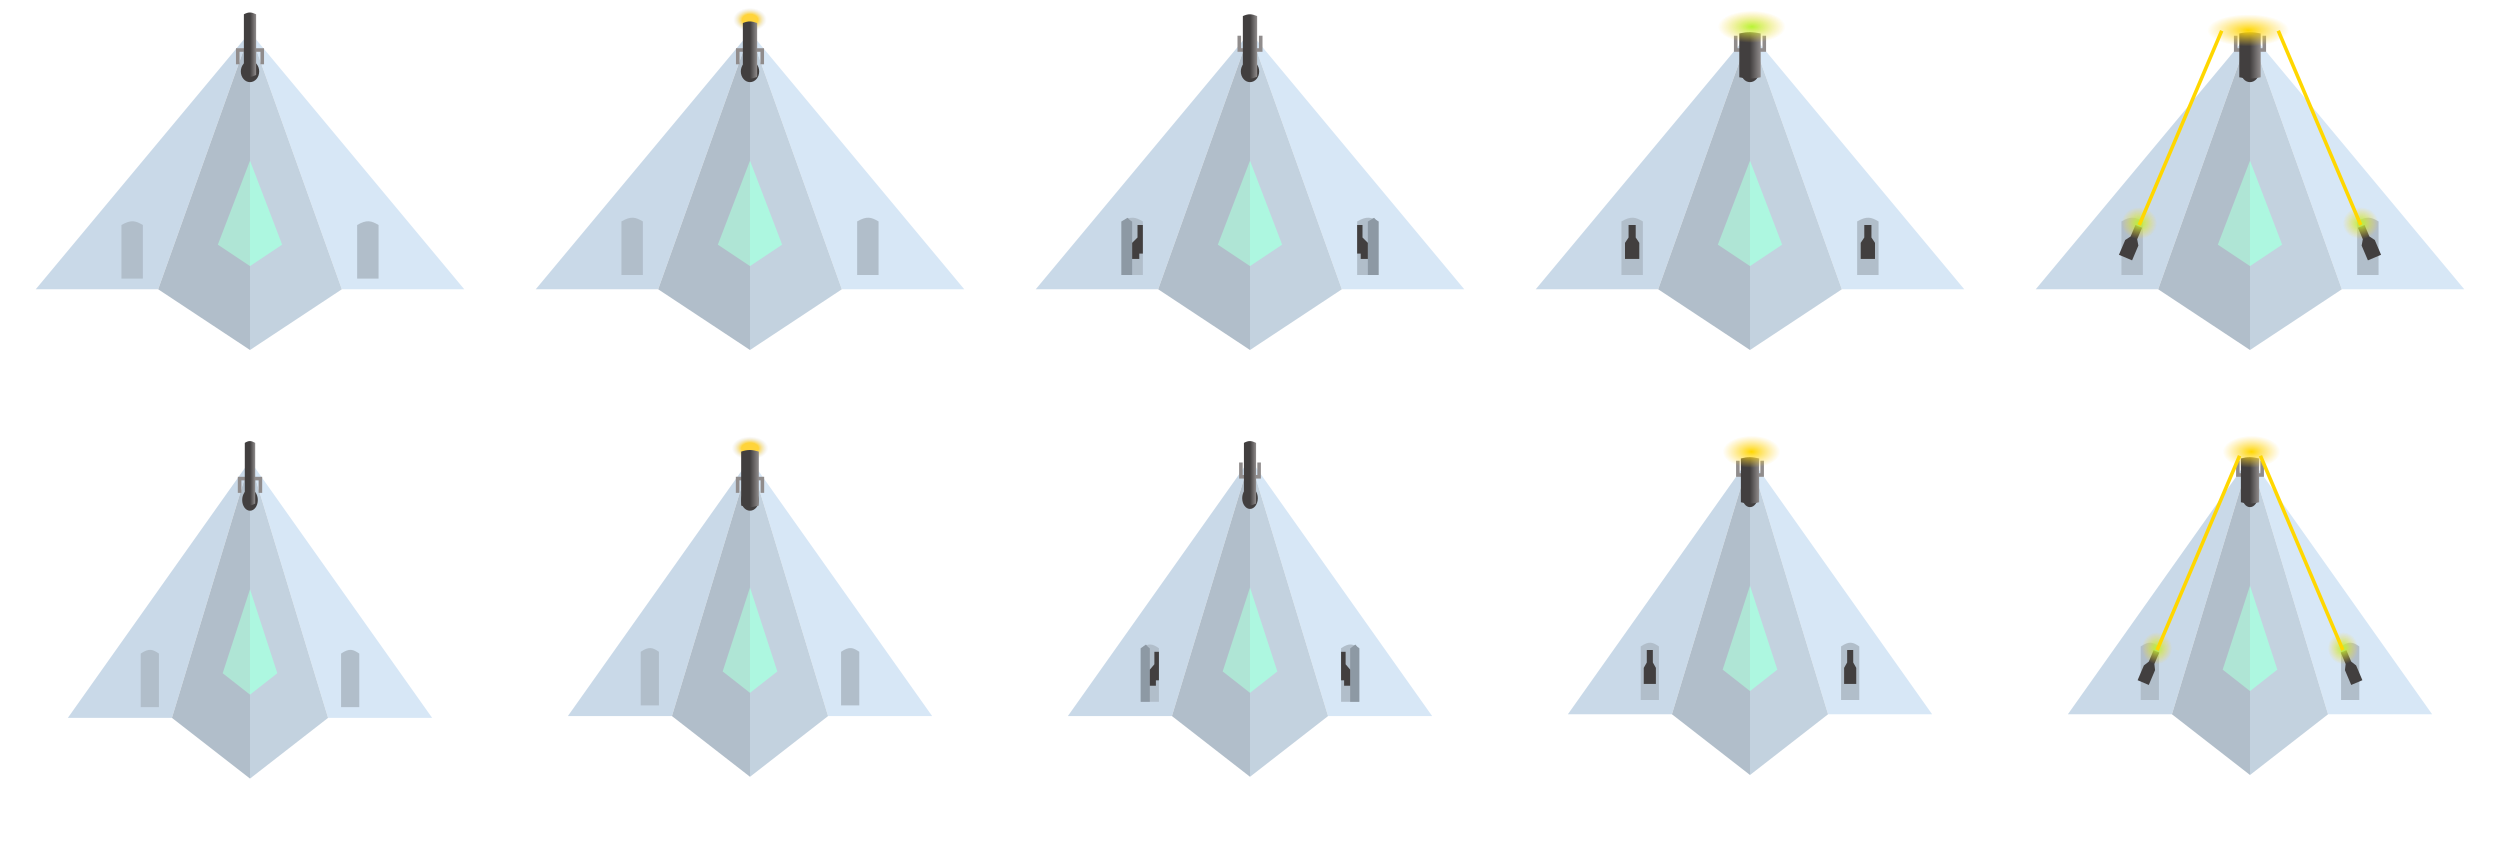 <svg width="700" height="240" viewBox="0 0 700 240" fill="none" xmlns="http://www.w3.org/2000/svg">
<path d="M130 81L70 9L95.714 81H130Z" fill="#D7E7F6"/>
<path d="M95.714 81L70 9V98L95.714 81Z" fill="#C3D2DF"/>
<path d="M70 74.5V45L79 68.5L70 74.5Z" fill="#ADF7E0"/>
<path d="M10 81L70 9L44.286 81H10Z" fill="#C9D9E8"/>
<path d="M44.286 81L70 9V98L44.286 81Z" fill="#B1BECA"/>
<path d="M70 74.5V45L61 68.5L70 74.5Z" fill="#AFE5D5"/>
<path d="M70.857 14H72.572H73.429V18" stroke="#908C8C"/>
<path d="M69.143 14H66.571V18" stroke="#908C8C"/>
<ellipse cx="70" cy="20" rx="2.571" ry="3" fill="#423F3F"/>
<path d="M68.286 4C69.625 3.295 70.375 3.364 71.714 4V21C70.375 21.645 69.625 21.691 68.286 21V4Z" fill="url(#paint0_linear_27_1265)"/>
<path d="M34 63C36.739 61.418 37.955 61.809 40 63V78H34V63Z" fill="#B1BECA"/>
<path d="M100 63C102.739 61.418 103.954 61.809 106 63V78H100V63Z" fill="#B1BECA"/>
<path d="M270 81L210 9L235.714 81H270Z" fill="#D7E7F6"/>
<path d="M235.714 81L210 9V98L235.714 81Z" fill="#C3D2DF"/>
<path d="M210 74.5V45L219 68.5L210 74.5Z" fill="#ADF7E0"/>
<path d="M150 81L210 9L184.286 81H150Z" fill="#C9D9E8"/>
<path d="M184.286 81L210 9V98L184.286 81Z" fill="#B1BECA"/>
<path d="M210 74.5V45L201 68.5L210 74.5Z" fill="#AFE5D5"/>
<path d="M210.857 14H212.571H213.429V18" stroke="#908C8C"/>
<path d="M209.143 14H206.571V18" stroke="#908C8C"/>
<ellipse cx="210" cy="20" rx="2.571" ry="3" fill="#423F3F"/>
<ellipse cx="210" cy="5.5" rx="5" ry="3.5" fill="url(#paint1_radial_27_1265)"/>
<path d="M208 6.447C209.562 5.821 210.438 5.882 212 6.447V21.555C210.438 22.128 209.562 22.169 208 21.555V6.447Z" fill="url(#paint2_linear_27_1265)"/>
<path d="M174 62C176.739 60.418 177.954 60.809 180 62V77H174V62Z" fill="#B1BECA"/>
<path d="M240 62C242.739 60.418 243.954 60.809 246 62V77H240V62Z" fill="#B1BECA"/>
<path d="M410 81L350 9L375.714 81H410Z" fill="#D7E7F6"/>
<path d="M375.714 81L350 9V98L375.714 81Z" fill="#C3D2DF"/>
<path d="M350 74.5V45L359 68.5L350 74.5Z" fill="#ADF7E0"/>
<path d="M290 81L350 9L324.286 81H290Z" fill="#C9D9E8"/>
<path d="M324.286 81L350 9V98L324.286 81Z" fill="#B1BECA"/>
<path d="M351 14H352.333H353V10" stroke="#908C8C"/>
<path d="M350 74.5V45L341 68.5L350 74.5Z" fill="#AFE5D5"/>
<path d="M349 14H347V10" stroke="#908C8C"/>
<ellipse cx="350" cy="20" rx="2.571" ry="3" fill="#423F3F"/>
<path d="M348 4.503C349.562 3.798 350.438 3.867 352 4.503V21.499C350.438 22.144 349.562 22.19 348 21.499V4.503Z" fill="url(#paint3_linear_27_1265)"/>
<path d="M314 62C316.739 60.418 317.954 60.809 320 62V77H314V62Z" fill="#B1BECA"/>
<path d="M380 62C382.739 60.418 383.954 60.809 386 62V77H380V62Z" fill="#B1BECA"/>
<path d="M314 62.042C316.739 60.465 314.954 60.854 317 62.042V77H314V62.042Z" fill="#8D99A4"/>
<path d="M383 62.042C385.739 60.465 383.954 60.854 386 62.042V77H383V62.042Z" fill="#8D99A4"/>
<path d="M319 72.5H317V68L318.5 66.5V63H320V66.5V71H319V72.5Z" fill="#423F3F"/>
<path d="M381 72.5H383V68L381.5 66.5V63H380V66.5V71H381V72.5Z" fill="#423F3F"/>
<path d="M401 200.5L350 128.5L371.857 200.5H401Z" fill="#D7E7F6"/>
<path d="M371.857 200.5L350 128.5V217.5L371.857 200.5Z" fill="#C3D2DF"/>
<path d="M350 194V164.5L357.65 188L350 194Z" fill="#ADF7E0"/>
<path d="M299 200.5L350 128.5L328.143 200.5H299Z" fill="#C9D9E8"/>
<path d="M328.143 200.5L350 128.5V217.5L328.143 200.5Z" fill="#B1BECA"/>
<path d="M350.85 133.5H351.983H352.55V129.5" stroke="#908C8C"/>
<path d="M350 194V164.5L342.35 188L350 194Z" fill="#AFE5D5"/>
<path d="M349.15 133.5H347.45V129.5" stroke="#908C8C"/>
<ellipse cx="350" cy="139.5" rx="2.186" ry="3" fill="#423F3F"/>
<path d="M348.3 124.003C349.628 123.298 350.372 123.367 351.7 124.003V140.999C350.372 141.644 349.628 141.69 348.3 140.999V124.003Z" fill="url(#paint4_linear_27_1265)"/>
<path d="M319.4 181.5C321.728 179.918 322.761 180.309 324.5 181.5V196.5H319.4V181.5Z" fill="#B1BECA"/>
<path d="M375.5 181.5C377.828 179.918 378.861 180.309 380.6 181.5V196.5H375.5V181.5Z" fill="#B1BECA"/>
<path d="M319.4 181.542C321.728 179.965 320.211 180.354 321.95 181.542V196.5H319.4V181.542Z" fill="#8D99A4"/>
<path d="M378.05 181.542C380.378 179.965 378.861 180.354 380.6 181.542V196.5H378.05V181.542Z" fill="#8D99A4"/>
<path d="M323.65 192H321.95V187.5L323.225 186V182.5H324.5V186V190.5H323.65V192Z" fill="#423F3F"/>
<path d="M376.35 192H378.05V187.5L376.775 186V182.5H375.5V186V190.5H376.35V192Z" fill="#423F3F"/>
<path d="M550 81L490 9L515.714 81H550Z" fill="#D7E7F6"/>
<path d="M515.714 81L490 9V98L515.714 81Z" fill="#C3D2DF"/>
<path d="M490 74.5V45L499 68.5L490 74.5Z" fill="#ADF7E0"/>
<path d="M430 81L490 9L464.286 81H430Z" fill="#C9D9E8"/>
<path d="M464.286 81L490 9V98L464.286 81Z" fill="#B1BECA"/>
<path d="M491 14H493H494V10" stroke="#908C8C"/>
<path d="M490 74.5V45L481 68.5L490 74.5Z" fill="#AFE5D5"/>
<path d="M489 14H486V10" stroke="#908C8C"/>
<ellipse cx="490" cy="20" rx="2.571" ry="3" fill="#423F3F"/>
<path d="M487 9.363C489.344 8.854 490.657 8.904 493 9.363V21.638C490.657 22.104 489.343 22.137 487 21.638V9.363Z" fill="url(#paint5_linear_27_1265)"/>
<path d="M454 62C456.739 60.418 457.954 60.809 460 62V77H454V62Z" fill="#B1BECA"/>
<path d="M520 62C522.739 60.418 523.954 60.809 526 62V77H520V62Z" fill="#B1BECA"/>
<path d="M521 72.5H525V68L524 66.5V63H522V66.5L521 68V71V72.5Z" fill="#423F3F"/>
<path d="M455 72.5H459V68L458 66.5V63H456V66.5L455 68V71V72.5Z" fill="#423F3F"/>
<ellipse cx="490.5" cy="7.5" rx="9.5" ry="4.5" fill="url(#paint6_radial_27_1265)"/>
<path d="M690 81L630 9L655.714 81H690Z" fill="#D7E7F6"/>
<path d="M655.714 81L630 9V98L655.714 81Z" fill="#C3D2DF"/>
<path d="M630 74.5V45L639 68.5L630 74.5Z" fill="#ADF7E0"/>
<path d="M570 81L630 9L604.286 81H570Z" fill="#C9D9E8"/>
<path d="M604.286 81L630 9V98L604.286 81Z" fill="#B1BECA"/>
<path d="M631 14H633H634V10" stroke="#908C8C"/>
<path d="M630 74.5V45L621 68.5L630 74.5Z" fill="#AFE5D5"/>
<path d="M629 14H626V10" stroke="#908C8C"/>
<ellipse cx="630" cy="20" rx="2.571" ry="3" fill="#423F3F"/>
<path d="M627 9.363C629.344 8.854 630.657 8.904 633 9.363V21.638C630.657 22.104 629.343 22.137 627 21.638V9.363Z" fill="url(#paint7_linear_27_1265)"/>
<path d="M594 62C596.739 60.418 597.954 60.809 600 62V77H594V62Z" fill="#B1BECA"/>
<path d="M660 62C662.739 60.418 663.954 60.809 666 62V77H660V62Z" fill="#B1BECA"/>
<path d="M663.015 72.904L666.697 71.341L664.939 67.199L663.432 66.209L662.064 62.987L660.223 63.768L661.591 66.99L661.257 68.762L662.429 71.523L663.015 72.904Z" fill="#423F3F"/>
<path d="M593.303 71.341L596.985 72.904L598.743 68.762L598.409 66.99L599.777 63.768L597.936 62.987L596.568 66.209L595.061 67.199L593.889 69.96L593.303 71.341Z" fill="#423F3F"/>
<ellipse cx="599" cy="62.5" rx="5" ry="4.5" fill="url(#paint8_radial_27_1265)"/>
<ellipse cx="661" cy="62.5" rx="5" ry="4.5" fill="url(#paint9_radial_27_1265)"/>
<ellipse cx="629.5" cy="8.5" rx="11.5" ry="4.5" fill="url(#paint10_radial_27_1265)"/>
<line x1="598.995" y1="63.002" x2="622.085" y2="8.607" stroke="#FFD700"/>
<line x1="637.916" y1="8.607" x2="661.005" y2="63.002" stroke="#FFD700"/>
<path d="M121 201.003L70 129.003L91.857 201.003H121Z" fill="#D7E7F6"/>
<path d="M91.857 201.003L70 129.003V218.003L91.857 201.003Z" fill="#C3D2DF"/>
<path d="M70 194.503V165.003L77.65 188.503L70 194.503Z" fill="#ADF7E0"/>
<path d="M19 201.003L70 129.003L48.143 201.003H19Z" fill="#C9D9E8"/>
<path d="M48.143 201.003L70 129.003V218.003L48.143 201.003Z" fill="#B1BECA"/>
<path d="M70 194.503V165.003L62.35 188.503L70 194.503Z" fill="#AFE5D5"/>
<path d="M70.728 134.003H72.186H72.914V138.003" stroke="#908C8C"/>
<path d="M69.271 134.003H67.086V138.003" stroke="#908C8C"/>
<ellipse cx="70" cy="140.003" rx="2.186" ry="3" fill="#423F3F"/>
<path d="M68.543 124.003C69.681 123.298 70.319 123.367 71.457 124.003V141.003C70.319 141.648 69.681 141.694 68.543 141.003V124.003Z" fill="url(#paint11_linear_27_1265)"/>
<path d="M39.4 183.003C41.728 181.421 42.761 181.812 44.5 183.003V198.003H39.4V183.003Z" fill="#B1BECA"/>
<path d="M95.5 183.003C97.828 181.421 98.861 181.812 100.6 183.003V198.003H95.5V183.003Z" fill="#B1BECA"/>
<path d="M261 200.503L210 128.503L231.857 200.503H261Z" fill="#D7E7F6"/>
<path d="M231.857 200.503L210 128.503V217.503L231.857 200.503Z" fill="#C3D2DF"/>
<path d="M210 194.003V164.503L217.65 188.003L210 194.003Z" fill="#ADF7E0"/>
<path d="M159 200.503L210 128.503L188.143 200.503H159Z" fill="#C9D9E8"/>
<path d="M188.143 200.503L210 128.503V217.503L188.143 200.503Z" fill="#B1BECA"/>
<path d="M210 194.003V164.503L202.35 188.003L210 194.003Z" fill="#AFE5D5"/>
<path d="M210.495 134H212.476H213.466V138" stroke="#908C8C"/>
<path d="M209.505 134H206.534V138" stroke="#908C8C"/>
<ellipse cx="210" cy="140" rx="2.476" ry="3" fill="#423F3F"/>
<ellipse cx="210" cy="125.5" rx="5.447" ry="3.5" fill="url(#paint12_radial_27_1265)"/>
<path d="M207.524 126.447C209.458 125.821 210.542 125.882 212.476 126.447V141.555C210.542 142.128 209.458 142.169 207.524 141.555V126.447Z" fill="url(#paint13_linear_27_1265)"/>
<path d="M179.4 182.503C181.728 180.921 182.761 181.312 184.5 182.503V197.503H179.4V182.503Z" fill="#B1BECA"/>
<path d="M235.5 182.503C237.828 180.921 238.861 181.312 240.6 182.503V197.503H235.5V182.503Z" fill="#B1BECA"/>
<path d="M541 200L490 128L511.857 200H541Z" fill="#D7E7F6"/>
<path d="M511.857 200L490 128V217L511.857 200Z" fill="#C3D2DF"/>
<path d="M490 193.5V164L497.65 187.5L490 193.5Z" fill="#ADF7E0"/>
<path d="M439 200L490 128L468.143 200H439Z" fill="#C9D9E8"/>
<path d="M468.143 200L490 128V217L468.143 200Z" fill="#B1BECA"/>
<path d="M490.85 133H492.55H493.4V129" stroke="#908C8C"/>
<path d="M490 193.5V164L482.35 187.5L490 193.5Z" fill="#AFE5D5"/>
<path d="M489.15 133H486.6V129" stroke="#908C8C"/>
<ellipse cx="490" cy="139" rx="2.186" ry="3" fill="#423F3F"/>
<path d="M487.45 128.363C489.442 127.854 490.558 127.904 492.55 128.363V140.638C490.558 141.104 489.442 141.137 487.45 140.638V128.363Z" fill="url(#paint14_linear_27_1265)"/>
<path d="M459.4 181C461.728 179.418 462.761 179.809 464.5 181V196H459.4V181Z" fill="#B1BECA"/>
<path d="M515.5 181C517.828 179.418 518.861 179.809 520.6 181V196H515.5V181Z" fill="#B1BECA"/>
<path d="M516.35 191.5H519.75V187L518.9 185.5V182H517.2V185.5L516.35 187V190V191.5Z" fill="#423F3F"/>
<path d="M460.25 191.5H463.65V187L462.8 185.5V182H461.1V185.5L460.25 187V190V191.5Z" fill="#423F3F"/>
<ellipse cx="490.425" cy="126.5" rx="8.075" ry="4.5" fill="url(#paint15_radial_27_1265)"/>
<path d="M681 200L630 128L651.857 200H681Z" fill="#D7E7F6"/>
<path d="M651.857 200L630 128V217L651.857 200Z" fill="#C3D2DF"/>
<path d="M630 193.5V164L637.65 187.5L630 193.5Z" fill="#ADF7E0"/>
<path d="M579 200L630 128L608.143 200H579Z" fill="#C9D9E8"/>
<path d="M608.143 200L630 128V217L608.143 200Z" fill="#B1BECA"/>
<path d="M630.85 133H632.55H633.4V129" stroke="#908C8C"/>
<path d="M630 193.5V164L622.35 187.5L630 193.5Z" fill="#AFE5D5"/>
<path d="M629.15 133H626.6V129" stroke="#908C8C"/>
<ellipse cx="630" cy="139" rx="2.186" ry="3" fill="#423F3F"/>
<path d="M627.45 128.363C629.442 127.854 630.558 127.904 632.55 128.363V140.638C630.558 141.104 629.442 141.137 627.45 140.638V128.363Z" fill="url(#paint16_linear_27_1265)"/>
<path d="M599.4 181C601.728 179.418 602.761 179.809 604.5 181V196H599.4V181Z" fill="#B1BECA"/>
<path d="M655.5 181C657.828 179.418 658.861 179.809 660.6 181V196H655.5V181Z" fill="#B1BECA"/>
<path d="M658.341 191.787L661.471 190.458L659.713 186.316L658.344 185.267L656.976 182.045L655.412 182.71L656.779 185.931L656.583 187.644L657.755 190.406L658.341 191.787Z" fill="#423F3F"/>
<path d="M598.529 190.458L601.659 191.787L603.417 187.644L603.221 185.931L604.588 182.71L603.024 182.045L601.656 185.267L600.287 186.316L599.115 189.077L598.529 190.458Z" fill="#423F3F"/>
<ellipse cx="603.95" cy="181.5" rx="4.25" ry="4.5" fill="url(#paint17_radial_27_1265)"/>
<ellipse cx="656.05" cy="181.5" rx="4.25" ry="4.5" fill="url(#paint18_radial_27_1265)"/>
<ellipse cx="630.425" cy="126.5" rx="8.075" ry="4.5" fill="url(#paint19_radial_27_1265)"/>
<line x1="603.995" y1="182.002" x2="627.085" y2="127.607" stroke="#FFD700"/>
<line x1="632.916" y1="127.607" x2="656.005" y2="182.002" stroke="#FFD700"/>
<defs>
<linearGradient id="paint0_linear_27_1265" x1="70" y1="11.5" x2="71.714" y2="11.5" gradientUnits="userSpaceOnUse">
<stop stop-color="#423F3F"/>
<stop offset="1" stop-color="#908C8C"/>
</linearGradient>
<radialGradient id="paint1_radial_27_1265" cx="0" cy="0" r="1" gradientUnits="userSpaceOnUse" gradientTransform="translate(210 5.5) rotate(90) scale(3.5 5)">
<stop offset="0.432" stop-color="#FFD43A"/>
<stop offset="0.943" stop-color="#D9D9D9" stop-opacity="0"/>
</radialGradient>
<linearGradient id="paint2_linear_27_1265" x1="210" y1="13.112" x2="212" y2="13.112" gradientUnits="userSpaceOnUse">
<stop stop-color="#423F3F"/>
<stop offset="1" stop-color="#908C8C"/>
</linearGradient>
<linearGradient id="paint3_linear_27_1265" x1="350" y1="12.001" x2="352" y2="12.001" gradientUnits="userSpaceOnUse">
<stop stop-color="#423F3F"/>
<stop offset="1" stop-color="#908C8C"/>
</linearGradient>
<linearGradient id="paint4_linear_27_1265" x1="350" y1="131.501" x2="351.7" y2="131.501" gradientUnits="userSpaceOnUse">
<stop stop-color="#423F3F"/>
<stop offset="1" stop-color="#908C8C"/>
</linearGradient>
<linearGradient id="paint5_linear_27_1265" x1="490" y1="14.778" x2="493" y2="14.778" gradientUnits="userSpaceOnUse">
<stop stop-color="#423F3F"/>
<stop offset="1" stop-color="#908C8C"/>
</linearGradient>
<radialGradient id="paint6_radial_27_1265" cx="0" cy="0" r="1" gradientUnits="userSpaceOnUse" gradientTransform="translate(490.5 7.5) rotate(90) scale(4.5 9.5)">
<stop stop-color="#B7F435"/>
<stop offset="1" stop-color="#FFD43A" stop-opacity="0"/>
</radialGradient>
<linearGradient id="paint7_linear_27_1265" x1="630" y1="14.778" x2="633" y2="14.778" gradientUnits="userSpaceOnUse">
<stop stop-color="#423F3F"/>
<stop offset="1" stop-color="#908C8C"/>
</linearGradient>
<radialGradient id="paint8_radial_27_1265" cx="0" cy="0" r="1" gradientUnits="userSpaceOnUse" gradientTransform="translate(599 62.5) rotate(90) scale(4.5 5)">
<stop stop-color="#B7F435"/>
<stop offset="1" stop-color="#FFD43A" stop-opacity="0"/>
</radialGradient>
<radialGradient id="paint9_radial_27_1265" cx="0" cy="0" r="1" gradientUnits="userSpaceOnUse" gradientTransform="translate(661 62.5) rotate(90) scale(4.5 5)">
<stop stop-color="#B7F435"/>
<stop offset="1" stop-color="#FFD43A" stop-opacity="0"/>
</radialGradient>
<radialGradient id="paint10_radial_27_1265" cx="0" cy="0" r="1" gradientUnits="userSpaceOnUse" gradientTransform="translate(629.5 8.5) rotate(90) scale(4.5 11.5)">
<stop stop-color="#FFD700"/>
<stop offset="1" stop-color="#FFD43A" stop-opacity="0"/>
</radialGradient>
<linearGradient id="paint11_linear_27_1265" x1="70" y1="131.503" x2="71.457" y2="131.503" gradientUnits="userSpaceOnUse">
<stop stop-color="#423F3F"/>
<stop offset="1" stop-color="#908C8C"/>
</linearGradient>
<radialGradient id="paint12_radial_27_1265" cx="0" cy="0" r="1" gradientUnits="userSpaceOnUse" gradientTransform="translate(210 125.5) rotate(90) scale(3.5 5.447)">
<stop offset="0.432" stop-color="#FFD43A"/>
<stop offset="0.943" stop-color="#D9D9D9" stop-opacity="0"/>
</radialGradient>
<linearGradient id="paint13_linear_27_1265" x1="210" y1="133.112" x2="212.476" y2="133.112" gradientUnits="userSpaceOnUse">
<stop stop-color="#423F3F"/>
<stop offset="1" stop-color="#908C8C"/>
</linearGradient>
<linearGradient id="paint14_linear_27_1265" x1="490" y1="133.779" x2="492.55" y2="133.779" gradientUnits="userSpaceOnUse">
<stop stop-color="#423F3F"/>
<stop offset="1" stop-color="#908C8C"/>
</linearGradient>
<radialGradient id="paint15_radial_27_1265" cx="0" cy="0" r="1" gradientUnits="userSpaceOnUse" gradientTransform="translate(490.425 126.5) rotate(90) scale(4.5 8.075)">
<stop stop-color="#FFD700"/>
<stop offset="1" stop-color="#FFD43A" stop-opacity="0"/>
</radialGradient>
<linearGradient id="paint16_linear_27_1265" x1="630" y1="133.779" x2="632.55" y2="133.779" gradientUnits="userSpaceOnUse">
<stop stop-color="#423F3F"/>
<stop offset="1" stop-color="#908C8C"/>
</linearGradient>
<radialGradient id="paint17_radial_27_1265" cx="0" cy="0" r="1" gradientUnits="userSpaceOnUse" gradientTransform="translate(603.95 181.5) rotate(90) scale(4.5 4.25)">
<stop stop-color="#B7F435"/>
<stop offset="1" stop-color="#FFD43A" stop-opacity="0"/>
</radialGradient>
<radialGradient id="paint18_radial_27_1265" cx="0" cy="0" r="1" gradientUnits="userSpaceOnUse" gradientTransform="translate(656.05 181.5) rotate(90) scale(4.5 4.25)">
<stop stop-color="#B7F435"/>
<stop offset="1" stop-color="#FFD43A" stop-opacity="0"/>
</radialGradient>
<radialGradient id="paint19_radial_27_1265" cx="0" cy="0" r="1" gradientUnits="userSpaceOnUse" gradientTransform="translate(630.425 126.5) rotate(90) scale(4.5 8.075)">
<stop stop-color="#FFD700"/>
<stop offset="1" stop-color="#FFD43A" stop-opacity="0"/>
</radialGradient>
</defs>
</svg>

